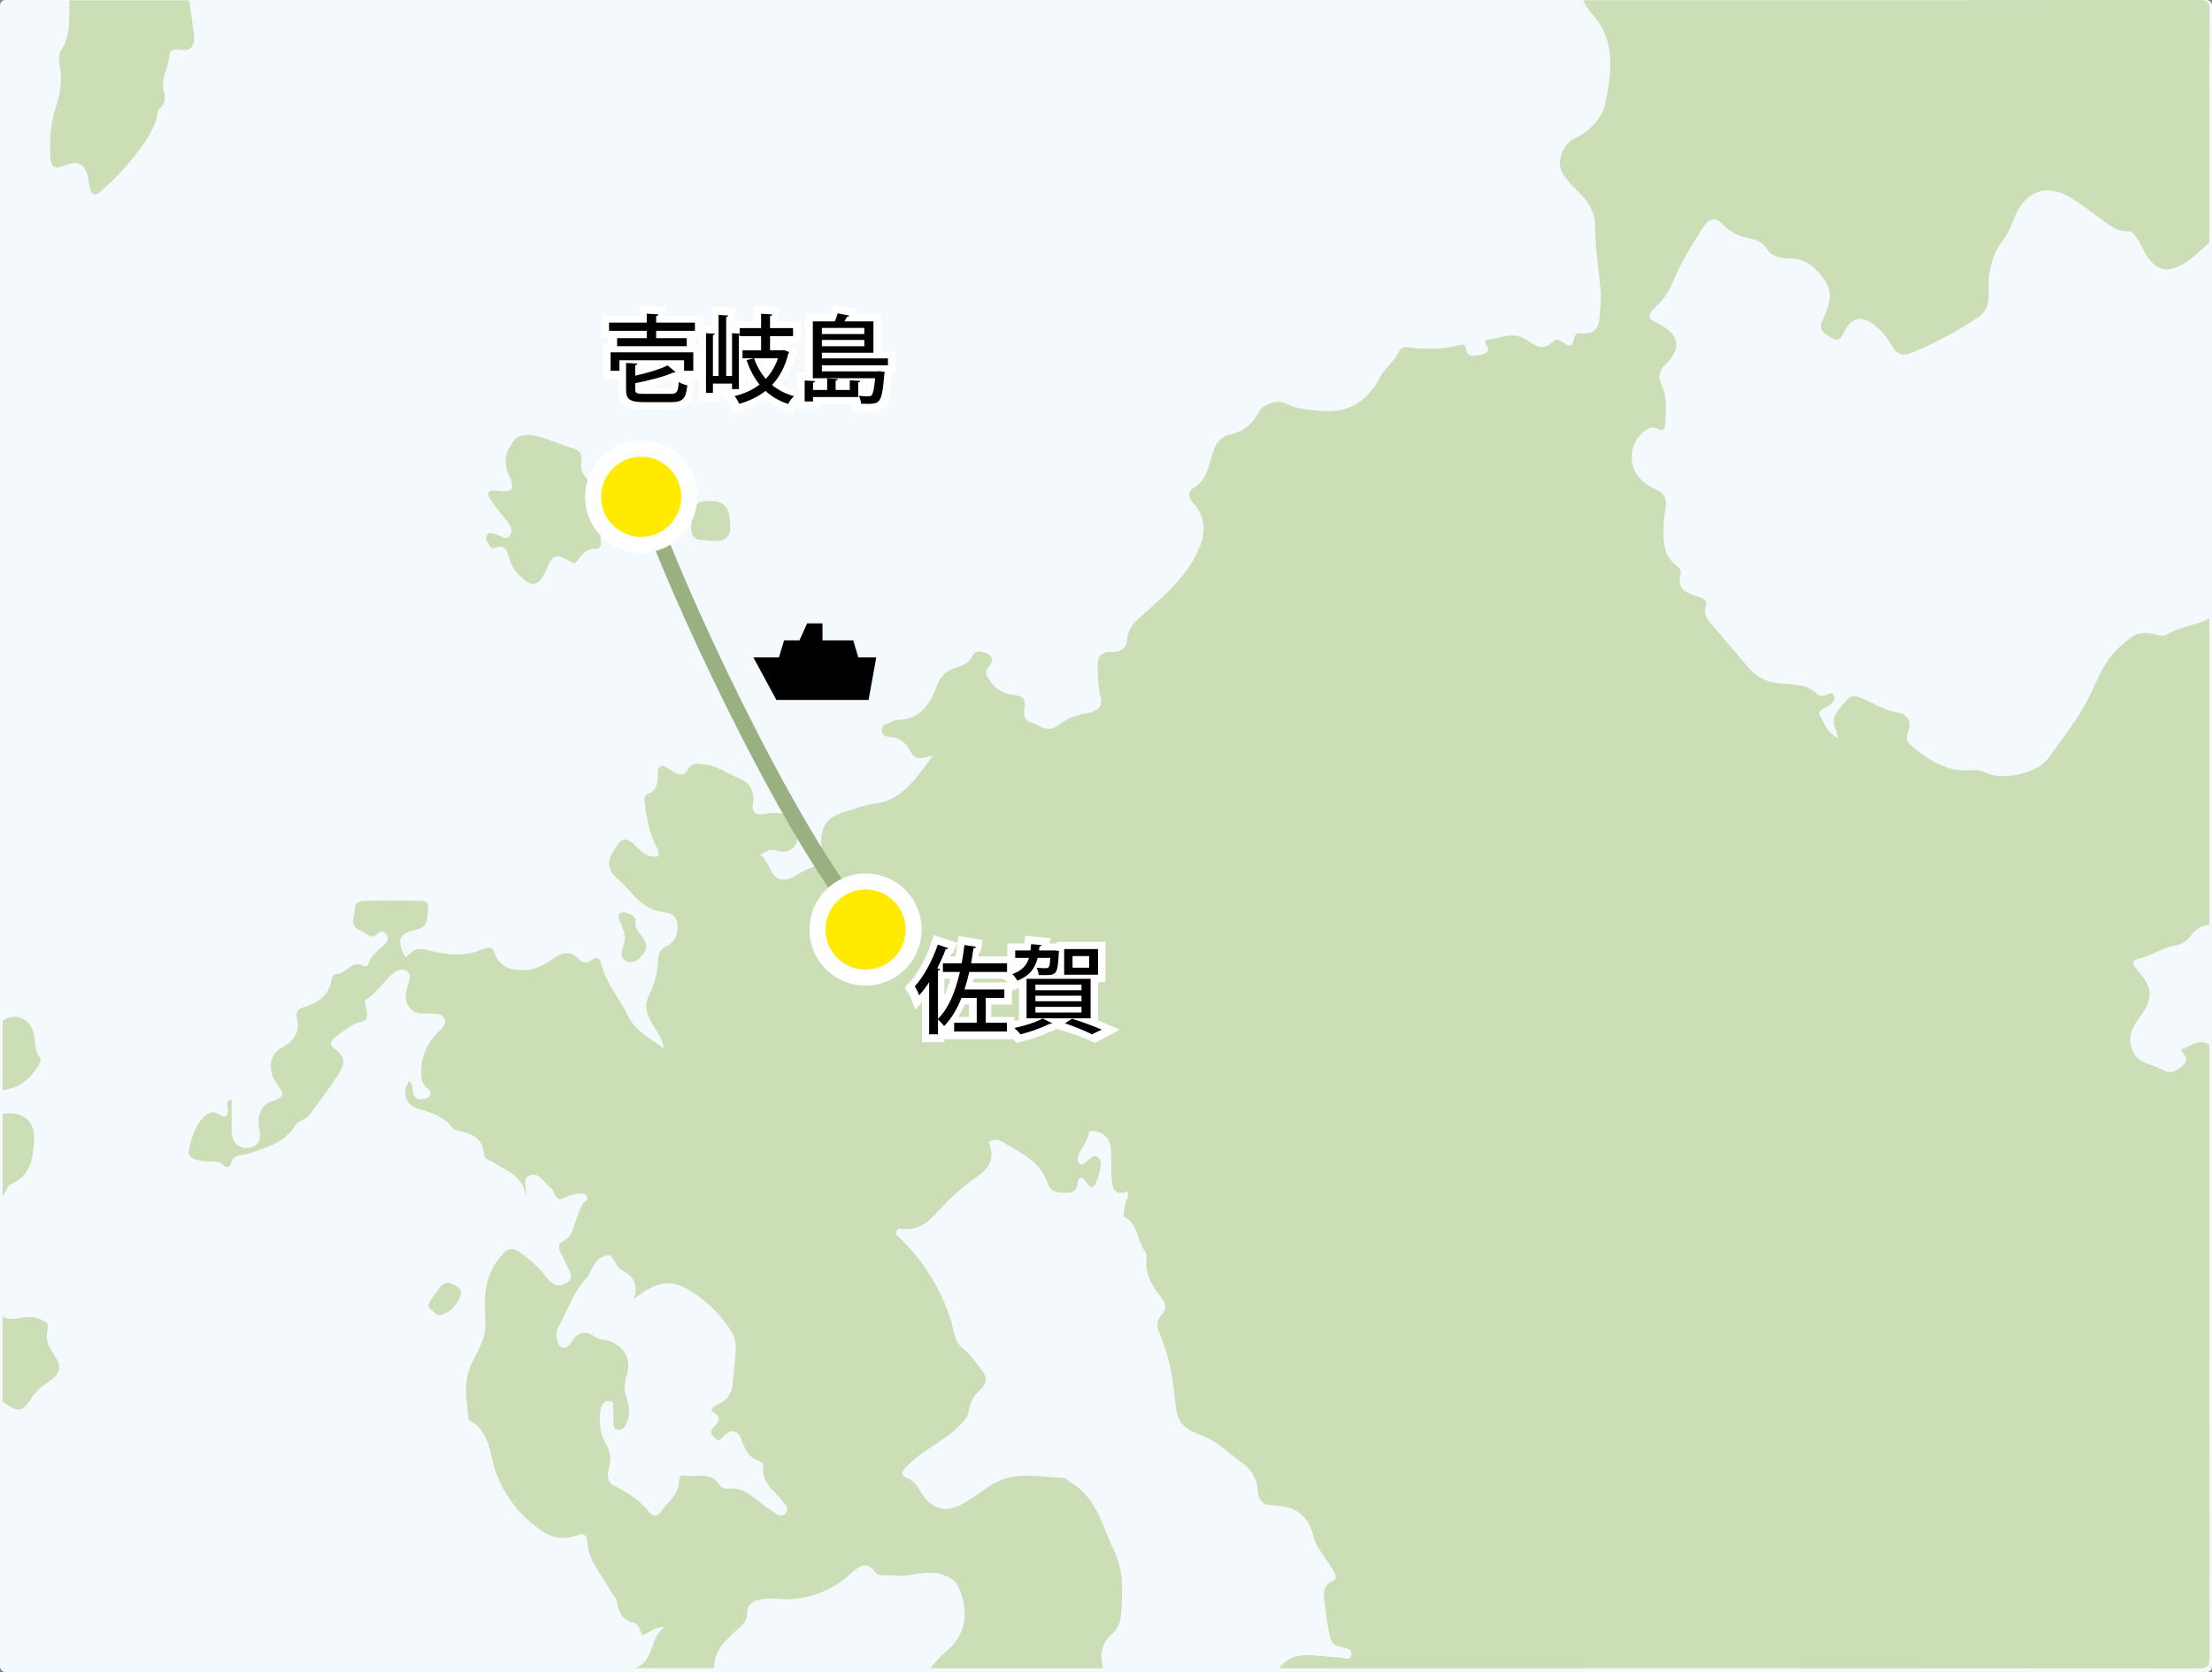 <?xml version="1.0" encoding="UTF-8"?>
<svg width="414px" height="313px" viewBox="0 0 414 313" version="1.1" xmlns="http://www.w3.org/2000/svg" xmlns:xlink="http://www.w3.org/1999/xlink">
    <rect x="0" y="0" width="414" height="313" fill="#808080" stroke="none"/>
    <!-- Generator: Sketch 48.2 (47327) - http://www.bohemiancoding.com/sketch -->
    <title>map3</title>
    <desc>Created with Sketch.</desc>
    <defs></defs>
    <g id="Page-1" stroke="none" stroke-width="1" fill="none" fill-rule="evenodd">
        <g id="map3">
            <g id="Group-2">
                <rect id="Rectangle-37" fill="#F4F9FE" x="0" y="0" width="414" height="313" rx="1"></rect>
                <g id="map" fill="#CBDEB5" fill-rule="nonzero">
                    <path d="M296.284,0.05 C334.692,0.05 373.099,0.033 411.506,0 C413.212,0 413.561,0.334 413.551,2.045 C413.461,16.51 413.501,30.975 413.501,45.44 C412.05,46.667 410.703,48.064 409.122,49.096 C405.63,51.391 403.236,50.688 401.326,47.046 C400.86,46.162 400.376,45.291 399.874,44.433 C399.48,43.759 398.946,43.226 398.088,43.275 C396.552,43.37 395.4,42.532 394.243,41.724 C391.998,40.158 389.863,38.412 387.529,36.996 C383.075,34.297 379.084,35.724 377.089,40.562 C376.426,42.148 375.972,43.625 374.745,45.161 C372.75,47.655 372.001,51.381 372.196,54.798 C372.316,56.828 371.762,58.339 370.296,59.332 C366.379,61.988 362.201,64.236 357.826,66.04 C356.23,66.699 354.898,66.34 354.065,64.689 C353.257,63.23 352.167,61.946 350.858,60.913 C348.573,58.963 346.638,59.337 345.251,61.97 C344.752,62.968 344.303,64.135 342.897,63.287 C341.74,62.589 340.183,61.965 341.061,60.065 C342.408,57.152 343.5,54.483 340.767,51.446 C339.62,50.169 338.812,49.266 337.101,48.707 C334.981,48.014 332.247,49.002 330.726,46.622 C329.938,45.395 328.781,44.887 327.434,44.627 C325.524,44.341 323.767,43.418 322.446,42.009 C321.234,40.657 319.907,40.816 318.93,42.313 C316.71,45.725 314.54,49.196 312.999,52.962 C312.32,54.652 311.268,56.166 309.921,57.391 C308.216,58.963 308.325,59.641 310.35,60.599 C314.341,62.499 314.84,65.183 311.722,68.22 C310.52,69.382 310.286,70.495 310.984,71.991 C312.041,74.261 311.822,76.7 311.677,79.109 C311.617,80.136 311.408,81.004 310.031,80.216 C309.178,79.717 308.445,80.191 307.752,80.715 C304.579,83.124 304.599,88.067 307.811,90.362 C308.392,90.835 309.033,91.229 309.717,91.534 C311.518,92.197 312.056,93.434 311.712,95.245 C311.502,96.398 311.381,97.565 311.348,98.737 C311.288,101.425 311.348,104.104 313.842,105.934 C314.356,106.246 314.633,106.836 314.545,107.431 C313.732,110.319 315.677,111.027 317.772,111.66 C318.59,111.91 319.653,112.314 319.319,113.266 C318.556,115.431 320.087,116.494 321.149,117.781 C323.144,120.215 325.249,122.579 327.274,124.993 C328.538,126.541 330.339,127.555 332.317,127.831 C335.006,128.29 338.088,127.672 340.253,130.101 C340.413,130.285 340.882,130.196 341.206,130.24 C341.914,130.34 342.902,129.053 343.271,130.38 C343.525,131.308 342.523,131.946 341.71,132.415 C341.066,132.784 340.113,133.178 340.652,134.051 C341.505,135.438 341.954,137.219 343.989,138.151 C343.903,137.643 343.775,137.142 343.605,136.655 C342.323,134.066 344.378,132.565 345.665,131.029 C346.862,129.602 348.408,130.684 349.76,131.318 C351.551,132.151 353.252,133.094 355.297,133.423 C356.065,133.492 356.75,133.936 357.126,134.609 C357.503,135.283 357.524,136.098 357.182,136.79 C356.564,138.221 356.968,138.974 357.93,139.782 C360.998,142.276 364.235,144.401 368.46,144.192 C369.527,144.137 370.61,144.102 371.632,144.626 C374.71,146.202 381.349,144.77 383.324,141.977 C386.057,138.116 389.125,134.38 391.15,130.161 C392.706,126.933 393.804,123.781 396.637,121.182 C398.862,119.157 399.879,118.02 402.967,118.688 C403.855,118.873 404.747,119.282 405.625,118.748 C408.059,117.252 411.022,117.167 413.496,115.755 L413.496,173.117 C412.154,173.222 410.927,173.918 410.149,175.017 C409.443,176.067 408.342,176.787 407.097,177.012 C404.663,177.347 402.707,178.948 400.333,179.447 C399.176,179.691 398.887,180.29 399.834,181.362 C403.071,184.978 403.166,186.849 400.243,190.724 C398.887,192.52 398.248,194.316 399.056,196.495 C399.999,199.119 402.667,199.119 404.618,200.206 C406.154,201.064 407.251,200.615 408.558,199.433 C410.055,198.092 408.428,197.383 408.184,196.416 C410.055,195.957 411.531,194.296 413.486,195.563 C413.486,233.77 413.505,271.978 413.541,310.186 C413.541,312.051 413.072,312.326 411.341,312.321 C354.04,312.271 296.733,312.262 239.422,312.296 C240.888,310.246 242.983,309.697 245.347,309.842 C247.088,309.951 248.839,310.181 250.56,310.236 C251.378,310.236 252.655,311.029 252.929,309.797 C253.173,308.704 251.907,308.48 251.014,308.3 C250.121,308.121 249.233,307.757 249.019,306.694 C248.56,304.675 248.213,302.632 247.981,300.574 C247.846,298.888 247.183,296.948 249.552,295.88 C250.505,295.446 249.742,294.384 249.343,293.686 C248.141,291.601 246.315,289.695 245.776,287.441 C244.709,282.991 241.786,281.924 237.865,281.764 C236.294,281.705 235.541,280.732 235.411,279.161 C235.353,277.02 234.267,275.039 232.493,273.839 C229.999,272.058 227.79,269.748 224.897,268.681 C221.445,267.409 220.323,266.322 219.974,262.611 C219.565,258.211 218.871,253.852 217.086,249.787 C216.472,248.385 216.342,247.318 217.395,246.17 C218.318,245.173 218.308,244.125 217.44,243.033 C215.644,240.788 214.148,238.424 214.617,235.317 C214.61,234.824 214.434,234.348 214.118,233.97 C212.771,232.069 213.08,229.241 210.596,227.929 C209.968,227.595 210.492,226.533 210.536,225.8 C210.586,224.902 211.384,224.164 211.035,223.026 C208.437,224.024 208.142,222.273 208.042,220.413 C207.963,219.001 207.993,217.589 207.958,216.173 C208.012,215.172 207.815,214.174 207.384,213.27 C206.616,211.913 203.957,211.165 203.778,212.168 C203.518,213.664 202.526,214.661 201.997,215.968 C201.743,216.587 201.374,217.3 202.027,217.794 C202.68,218.288 203.069,217.594 203.523,217.265 C204.102,216.846 204.621,216.043 205.454,216.597 C206.177,217.096 206.007,217.954 205.953,218.672 C205.837,219.321 205.658,219.958 205.419,220.572 C204.98,222.019 204.521,223.066 203.174,221.111 C202.421,220.034 201.738,220.418 201.643,221.61 C201.518,223.106 200.476,223.306 199.348,223.286 C198.017,223.261 196.645,223.201 196.116,221.565 C194.76,217.39 190.979,215.789 187.637,213.739 C186.846,213.234 185.829,213.258 185.063,213.799 C186.061,216.293 185.562,218.288 183.377,219.884 C180.914,221.577 178.628,223.514 176.554,225.665 C174.424,227.999 172.443,230.573 168.698,230.009 C168.264,229.923 167.834,230.176 167.7,230.598 C167.59,230.957 167.835,231.187 168.084,231.431 C172.543,235.618 175.889,240.85 177.82,246.654 C178.479,248.649 178.479,251.143 180.314,252.51 C181.766,253.612 182.599,255.119 183.716,256.436 C184.834,257.752 184.684,259.034 183.442,260.182 C182.289,261.158 181.542,262.529 181.347,264.027 C181.222,265.025 180.584,265.793 179.881,266.551 C177.022,269.634 173.012,271.2 170.059,274.153 C168.977,275.24 168.024,275.983 170.179,276.891 C171.177,277.315 171.75,278.338 172.314,279.27 C174.404,282.732 177.207,283.381 180.738,281.186 C182.235,280.268 183.646,279.26 185.078,278.263 C189.462,275.215 194.336,276.442 199.084,276.677 C199.583,276.677 200.042,277.295 200.536,277.594 C205.379,280.522 206.381,285.86 208.581,290.438 C210.382,294.194 210.103,298.21 209.808,302.195 C209.781,303.549 209.209,304.835 208.222,305.761 C206.142,307.562 205.728,309.752 206.501,312.296 L174.08,312.296 C174.918,311.264 175.828,310.292 176.803,309.388 C180.594,306.3 181.327,302.584 179.796,298.02 C179.217,296.284 178.424,295.526 176.803,294.893 C173.466,293.591 170.249,295.391 166.987,294.893 C165.934,294.728 164.493,295.227 163.889,294.359 C162.049,291.79 160.447,293.501 159.161,294.633 C155.45,298.064 150.455,299.753 145.424,299.277 C144.425,299.206 143.422,299.242 142.431,299.382 C140.969,299.586 139.812,300.429 139.837,301.941 C139.862,303.452 139.054,304.051 138.116,304.933 C136.016,306.929 133.513,308.849 133.667,312.281 L118.713,312.281 C122.639,311.153 121.422,306.4 124.439,304.599 C122.604,304.315 121.611,305.697 120.18,306.151 C119.726,305.253 119.681,303.976 118.594,303.751 C116.399,303.287 115.785,301.791 115.471,299.846 C115.366,299.167 114.683,298.599 114.339,297.94 C112.773,294.948 110.209,292.389 109.944,288.862 C109.805,287.007 109.131,286.917 107.775,287.471 C105.712,288.252 103.397,287.959 101.595,286.688 C97.7,284.145 94.698,280.447 93.01,276.113 C91.584,272.621 91.943,268.082 87.883,265.878 C87.758,265.765 87.684,265.607 87.678,265.439 C87.319,262.087 86.681,258.79 88.177,255.463 C89.269,253.014 90.92,250.764 90.846,247.806 C90.741,243.572 90.302,239.327 93.419,235.561 C94.771,233.925 95.415,233.182 97.255,234.429 C99.27,235.754 101.041,237.418 102.487,239.347 C103.34,240.514 104.727,240.998 106.019,240.215 C107.311,239.432 106.817,238.22 106.228,237.132 C105.755,236.254 105.375,235.332 104.917,234.444 C104.528,233.686 104.448,232.843 105.226,232.449 C106.827,231.665 107.221,230.244 107.68,228.742 C108.039,227.65 108.457,226.578 108.932,225.53 C109.186,224.922 110.463,224.642 109.72,223.765 C109.221,223.176 108.298,223.425 107.575,223.535 C107,223.62 106.446,223.809 105.939,224.094 C104.942,224.662 104.248,224.657 103.784,223.465 C103.636,222.99 103.354,222.567 102.971,222.248 C101.724,221.425 100.976,219.305 99.141,220.043 C97.514,220.707 98.766,222.513 98.387,223.914 C97.953,220.014 94.656,219.101 92.093,217.46 C91.534,217.101 90.651,216.886 90.596,216.223 C90.412,213.03 88.277,212.128 85.608,211.664 C85.128,211.515 84.708,211.216 84.411,210.811 C82.815,208.92 80.615,208.217 78.366,207.564 C75.872,206.845 75.163,204.706 76.59,202.301 C77.413,202.975 77.119,204.007 77.413,204.84 C77.549,205.432 78.099,205.836 78.705,205.788 C79.373,205.753 80.107,205.683 80.481,205.065 C80.855,204.446 80.311,203.972 79.877,203.613 C78.85,202.76 78.78,201.618 78.83,200.436 C78.858,197.741 79.969,195.17 81.912,193.303 C82.675,192.57 83.708,191.762 83.124,190.565 C82.625,189.517 81.353,189.831 80.406,189.747 C79.343,189.657 78.251,189.936 77.293,189.198 C75.498,187.796 75.797,186.066 76.41,184.21 C76.665,183.442 77.024,182.509 76.266,181.876 C75.508,181.242 74.445,181.546 73.732,182.1 C71.841,183.557 70.679,185.781 68.569,187.058 C67.971,187.422 68.465,188.3 68.609,188.934 C68.824,189.896 68.819,191.054 67.771,191.243 C65.776,191.607 64.584,192.824 63.058,193.937 C61.162,195.313 62.06,195.872 62.948,196.575 C64.594,197.882 64.554,199.124 63.527,200.8 C61.816,203.578 59.766,206.092 57.89,208.746 C57.172,209.743 55.845,209.594 55.252,210.636 C53.381,213.923 49.904,214.751 46.732,215.884 C45.385,216.382 43.739,215.884 43.196,217.844 C43.145,218.1 42.965,218.31 42.72,218.399 C42.475,218.488 42.201,218.442 41.999,218.278 C40.757,216.996 39.18,217.579 37.754,217.325 C36.582,217.111 35.055,216.722 35.35,215.33 C35.848,213.02 36.487,210.616 38.342,208.905 C38.961,208.337 39.839,207.943 40.642,208.447 C42.502,209.629 42.792,208.826 42.557,207.095 C42.502,206.696 42.213,206.097 43.375,205.873 C43.375,208.023 43.295,210.078 43.375,212.123 C43.47,214.033 44.946,215.205 46.747,214.821 C48.657,214.412 48.882,212.991 48.533,211.33 C48.034,208.955 48.882,206.696 51.027,206.102 C53.815,205.339 52.728,204.167 51.755,202.8 C50.054,200.416 50.308,197.433 52.753,196.101 C55.197,194.77 56.189,193.163 55.556,190.49 C55.366,189.687 55.591,188.993 56.469,188.684 C59.242,187.781 61.676,186.559 62.08,183.197 C62.12,182.873 62.604,182.335 62.858,182.345 C64.823,182.434 65.936,179.407 68.265,180.888 C68.375,180.963 68.849,180.758 68.884,180.619 C69.347,178.678 71.113,177.815 72.275,176.464 C72.675,175.995 72.675,175.306 72.275,174.838 C71.946,174.404 71.278,174.114 70.979,174.508 C69.602,176.194 68.754,174.708 67.532,174.234 C65.158,173.311 66.42,171.561 66.395,170.219 C66.36,168.598 67.826,168.638 68.988,168.623 C71.896,168.583 74.804,168.553 77.712,168.623 C78.71,168.623 80.341,168.353 80.111,169.94 C79.902,171.376 80.426,173.431 78.056,173.98 C74.565,174.763 74.111,175.89 75.917,179.212 C77.832,177.387 78.041,177.416 80.75,178.03 C84.017,178.778 87.334,179.082 90.506,177.621 C91.624,177.122 92.172,177.317 92.576,178.429 C93.529,181.038 95.539,181.671 98.138,181.591 C100.288,181.532 101.944,180.569 103.585,179.417 C105.226,178.264 106.707,177.885 108.268,179.476 C108.967,180.185 109.765,180.499 110.678,179.731 C111.59,178.963 112.289,179.347 112.528,180.379 C113.396,184.115 116.02,186.938 117.626,190.31 C118.928,193.074 121.891,194.385 124.21,196.296 C124.04,194.385 122.893,193.064 122.055,191.592 C121.217,190.121 120.429,188.39 121.332,186.649 C122.425,184.496 123.052,182.137 123.172,179.726 C123.242,178.688 123.502,177.686 124.534,177.232 C126.345,176.454 126.849,174.977 126.779,173.242 C126.709,171.396 125.602,170.872 123.831,170.663 C120.005,170.214 118.249,166.792 115.646,164.563 C113.74,162.936 113.531,161.53 114.778,159.34 C116.244,156.771 117.087,156.397 119.187,158.562 C120.344,159.759 121.472,160.617 123.217,160.283 C123.397,159.215 122.768,158.477 122.424,157.654 C121.516,155.333 120.933,152.898 120.693,150.417 C120.594,149.654 120.469,148.92 121.402,148.536 C122.923,147.933 123.098,146.611 123.083,145.234 C123.053,143.169 123.796,142.905 125.432,144.062 C126.355,144.715 127.816,145.638 128.5,144.391 C129.457,142.635 130.335,142.955 131.991,143.119 C134.326,143.344 135.942,144.765 137.927,145.519 C140.087,146.337 141.344,147.808 140.92,150.322 C140.625,151.993 141.418,152.651 143.044,152.382 C144.434,152.097 145.869,152.118 147.249,152.442 C149.394,153.015 150.068,154.517 149.155,157.48 C148.967,158.206 148.479,158.818 147.813,159.163 C147.147,159.509 146.365,159.555 145.663,159.29 C144.336,158.836 143.458,159.225 142.321,160.028 C144.012,161.3 144.172,164.059 145.992,164.567 C147.918,165.106 149.703,163.116 151.639,162.493 C153.469,161.904 154.033,160.996 153.803,159.001 C153.305,154.636 154.721,152.816 158.936,151.719 C160.383,151.344 161.789,150.651 163.251,150.511 C168.907,149.963 171.436,145.658 174.623,141.453 C172.907,141.778 171.361,142.576 170.513,140.835 C169.665,139.094 168.348,137.987 166.283,137.922 C165.668,137.91 165.146,137.466 165.036,136.859 C164.951,136.251 165.328,135.674 165.919,135.508 C166.672,135.178 167.47,134.745 168.254,134.725 C172.344,134.64 174.104,131.677 175.237,128.579 C175.985,126.584 177.127,125.527 178.913,124.978 C180.23,124.574 181.317,124.16 182,122.783 C182.629,121.516 183.921,121.975 184.873,122.414 C186.026,122.943 185.766,123.986 185.123,124.709 C184.285,125.656 184.459,126.205 185.148,127.243 C186.153,128.898 187.896,129.964 189.826,130.106 C191.228,130.235 192.051,130.819 191.752,132.34 C191.507,133.597 191.582,134.799 192.964,135.223 C194.54,135.722 196.061,137.258 197.852,135.877 C199.497,134.602 201.447,133.78 203.508,133.493 C205.04,133.253 206.526,132.42 206.002,130.475 C205.504,128.699 205.504,126.948 205.434,125.153 C205.324,123.013 205.933,121.921 208.132,122.04 C209.778,122.13 210.871,121.192 210.955,119.821 C211.135,117.102 213.06,115.83 214.771,114.299 C218.492,110.972 222.198,107.655 224.298,102.936 C225.71,99.759 225.72,96.826 223.301,94.133 C222.418,93.135 222.228,92.033 223.36,91.364 C225.825,89.903 226.179,87.374 226.892,85.03 C227.441,83.219 228.249,81.802 230.179,81.368 C232.487,80.916 234.452,79.413 235.491,77.303 C236.589,75.208 239.566,74.944 240.554,75.478 C242.614,76.6 244.639,76.635 246.719,76.874 C252.066,77.488 255.697,75.498 258.261,70.649 C259.259,68.794 261.054,67.592 261.937,65.661 C262.281,64.893 263.194,64.918 263.932,65.043 C266.9,65.474 269.921,65.356 272.846,64.694 C273.445,64.574 274.178,64.125 274.342,65.262 C274.607,67.053 275.839,66.614 277.011,66.41 C278.373,66.17 279.056,65.721 278.008,64.325 C277.799,64.05 278.103,63.606 278.432,63.571 C280.926,63.317 283.42,61.925 285.85,63.696 C287.386,64.808 288.812,65.781 290.633,63.946 C291.87,62.694 292.813,65.008 293.955,64.639 C294.923,64.325 294.045,62.115 296.015,62.384 C298.374,62.704 299.307,61.387 299.392,59.182 C299.447,57.775 299.721,56.359 299.621,54.967 C299.312,50.683 298.489,46.453 298.534,42.113 C298.534,39.435 296.888,37.28 294.982,35.464 C293.866,34.472 292.934,33.29 292.229,31.973 C291.286,30.077 292.728,26.83 294.623,25.952 C297.466,24.655 299.846,22.171 300.414,19.468 C301.641,13.577 302.594,7.367 297.681,2.279 C297.147,1.582 296.679,0.835 296.284,0.05 Z M118.618,243.218 C119.671,240.055 118.264,238.793 116.329,237.701 C115.666,237.327 115.212,236.484 114.833,235.775 C114.299,234.833 113.805,234.843 112.837,235.252 C110.917,236.05 110.807,238.12 109.715,239.277 C107.221,241.916 106.288,245.263 104.587,248.255 C104.119,248.963 103.991,249.843 104.238,250.655 C104.453,251.268 104.542,252.036 105.276,252.251 C106.009,252.465 106.588,251.882 106.902,251.338 C108.134,249.198 109.65,249.009 111.595,250.385 C112.034,250.694 112.698,250.709 113.266,250.824 C116.573,251.488 118.374,254.316 117.297,257.438 C116.806,258.852 116.806,260.389 117.297,261.803 C117.756,263.244 117.98,264.746 117.362,266.192 C117.042,266.945 116.534,267.838 115.576,267.639 C114.618,267.439 114.878,266.451 114.818,265.738 C114.768,265.16 114.853,264.571 114.768,263.997 C114.678,263.339 115.087,262.262 113.955,262.252 C113.047,262.252 112.513,263.03 112.394,263.927 C112.114,266.027 112.194,268.132 113.256,269.988 C114.129,271.514 114.568,272.911 113.995,274.687 C113.591,275.938 113.531,277.45 115.032,278.178 C117.526,279.405 119.781,280.862 121.516,283.066 C122.115,283.819 123.108,283.949 123.646,283.066 C124.843,281.141 127.138,279.844 127.093,277.19 C127.093,276.657 127.273,276.033 127.886,276.193 C130.141,276.692 132.914,275.235 134.635,277.959 C134.989,278.429 135.543,278.706 136.131,278.707 C139.623,278.113 141.423,280.956 143.887,282.433 C144.451,282.772 144.945,283.246 145.528,283.545 C146.063,283.845 146.738,283.702 147.105,283.211 C147.406,282.788 147.388,282.217 147.06,281.814 C146.791,281.396 146.495,280.996 146.172,280.617 C144.641,278.831 142.466,277.42 142.89,274.547 C142.965,274.048 142.466,273.624 141.992,273.454 C140.156,272.806 139.428,271.409 138.83,269.639 C138.121,267.554 136.75,267.389 135.273,269.01 C134.799,269.509 134.495,269.863 133.897,269.29 C133.298,268.716 132.774,268.102 133.398,267.359 C134.276,266.332 135.438,265.618 133.488,264.322 C132.605,263.733 133.772,263.169 134.435,262.865 C135.933,262.254 136.966,260.86 137.114,259.249 C137.348,257.104 137.523,254.954 137.682,252.804 C137.826,251.556 137.549,250.296 136.894,249.223 C135.094,246.425 132.752,244.015 130.006,242.135 C126.15,239.467 123.202,239.392 118.618,243.218 Z" id="Shape"></path>
                    <path d="M35.414,0.05 C35.709,2.13 36.023,4.215 36.287,6.3 C36.532,8.25 36.093,9.672 33.669,9.327 C32.756,9.198 31.753,9.327 31.703,10.325 C31.584,12.709 29.933,14.854 30.706,17.358 C31.093,18.409 30.768,19.59 29.898,20.296 C29.773,20.406 29.589,20.53 29.574,20.66 C29.155,24.052 27.254,26.496 25.199,29.175 C23.216,31.684 20.991,33.991 18.555,36.063 C17.802,36.726 17.154,36.402 16.889,35.459 C16.74,34.899 16.628,34.329 16.555,33.753 C16.121,30.831 14.839,29.858 12.206,30.935 C9.966,31.853 9.482,31.18 9.407,29.02 C9.298,26.027 9.452,23.084 10.405,20.191 C11.268,17.578 11.727,14.899 11.158,12.111 C10.983,11.258 10.983,10.116 11.417,9.447 C13.328,6.484 12.904,3.252 12.969,0.05 L35.414,0.05 Z" id="Shape"></path>
                    <path d="M0.499,246.455 C2.589,247.687 4.803,245.916 6.983,246.769 C8.21,247.268 9.342,247.308 8.849,249.183 C8.38,250.959 9.582,252.779 10.345,253.982 C12.121,256.78 10.255,257.767 8.674,258.945 C7.706,259.565 6.861,260.358 6.18,261.284 C4.115,264.431 3.571,264.516 0.494,262.416 L0.499,246.455 Z" id="Shape"></path>
                    <path d="M0.499,191.088 C2.803,189.403 5.766,190.669 6.355,193.612 C6.644,195.049 6.464,196.575 7.392,197.877 C7.836,198.506 7.392,199.134 7.038,199.698 C5.512,202.137 3.432,203.733 0.499,204.057 L0.499,191.088 Z" id="Shape"></path>
                    <path d="M0.499,208.546 C3.901,207.813 6.589,209.773 6.38,213.155 C6.17,216.537 5.986,219.969 2.11,221.615 C1.367,221.934 1.023,223.186 0.499,224.009 L0.499,208.546 Z" id="Shape"></path>
                    <path d="M113.227,95.514 C113.097,97.385 112.154,99.425 112.488,101.63 C112.563,102.128 112.154,102.767 111.675,102.737 C109.815,102.617 108.897,103.734 107.979,105.096 C107.48,105.809 106.817,105.141 106.243,104.822 C104.652,103.934 103.5,103.64 102.552,105.934 C100.807,110.174 99.525,110.294 96.417,106.887 C95.93,106.216 95.575,105.46 95.37,104.657 C94.896,103.32 94.726,101.754 92.581,102.562 C91.728,102.877 91.584,101.889 91.22,101.38 C90.872,100.989 90.872,100.4 91.22,100.008 C91.718,99.48 92.292,99.949 92.841,100.038 C93.724,100.183 94.711,101.395 95.479,100.138 C96.143,99.061 95.36,98.098 94.666,97.235 C93.643,96.043 92.685,94.796 91.798,93.499 C91.1,92.412 91.175,91.624 92.891,91.858 C95.918,92.277 96.497,91.684 95.22,88.905 C94.118,86.496 94.671,84.531 96.018,82.695 C97.09,81.234 98.931,81.239 100.507,81.628 C102.737,82.191 104.852,83.194 107.061,83.862 C108.413,84.271 109.057,85.015 108.832,86.386 C108.518,88.207 109.331,89.309 110.782,90.307 C112.389,91.459 113.132,93.22 113.227,95.514 Z" id="Shape"></path>
                    <path d="M122.599,96.951 C123.557,96.637 123.686,94.881 125.093,95.375 C126.145,95.749 127.796,95.584 128.056,96.791 C128.355,98.203 127.138,99.365 126.15,100.333 C125.048,101.41 124.095,100.861 123.262,99.789 C122.828,99.24 122.265,99.25 121.821,99.874 C120.324,102.029 118.105,101.255 116.139,101.136 C114.678,101.051 114.444,99.639 114.444,98.487 C114.444,96.926 113.73,95.08 115.576,93.998 C118.04,92.536 121.257,93.803 122.265,96.572 C122.3,96.691 122.454,96.791 122.599,96.951 Z" id="Shape"></path>
                    <path d="M132.769,101.225 C131.577,100.926 129.338,101.644 129.358,98.876 C129.387,94.512 130.041,93.669 133.178,93.778 C135.747,93.873 136.695,95.245 136.67,98.637 C136.67,101.136 135.039,101.375 132.769,101.225 Z" id="Shape"></path>
                    <path d="M116.653,170.763 C117.885,170.882 119.092,171.605 118.948,172.458 C118.539,174.813 122.404,176.085 120.389,178.584 C119.656,179.491 118.643,180.624 117.232,179.9 C115.82,179.177 116.409,177.88 116.758,176.813 C117.257,175.227 116.623,173.895 116.035,172.528 C115.666,171.665 115.496,170.922 116.653,170.763 Z" id="Shape"></path>
                    <path d="M82.406,246.165 C81.558,246.255 81.069,245.397 80.451,244.963 C79.832,244.529 80.451,243.761 80.74,243.188 C80.893,242.891 81.082,242.614 81.304,242.365 C82.236,241.322 82.77,239.477 84.765,240.394 C85.573,240.763 86.611,241.367 86.222,242.414 C85.573,244.145 84.516,245.662 82.406,246.165 Z" id="Shape"></path>
                </g>
                <path d="M165.559,174.433 L163.509,176.623 C157.135,170.656 148.448,156.756 138.962,138.268 C131.262,123.262 123.738,106.447 120.585,97.498 L123.415,96.502 C126.517,105.307 133.988,122.004 141.631,136.898 C150.959,155.078 159.525,168.783 165.559,174.433 Z" id="Path-3" fill="#9AB080" fill-rule="nonzero"></path>
                <path d="M122.576,59.15 L122.576,60.662 L130.01,60.662 L130.01,61.76 L122.576,61.76 L122.576,63.596 L128.624,63.596 L128.624,64.676 L115.412,64.676 L115.412,63.596 L121.334,63.596 L121.334,61.76 L114.062,61.76 L114.062,60.662 L121.334,60.662 L121.334,58.79 L122.936,58.898 C122.918,59.024 122.81,59.114 122.576,59.15 Z M115.556,69.41 L114.386,69.41 L114.386,66.152 L129.632,66.152 L129.632,69.41 L128.426,69.41 L128.426,67.25 L115.556,67.25 L115.556,69.41 Z M118.508,71.642 L118.508,73.208 C118.508,73.892 118.796,74.036 120.29,74.036 L125.654,74.036 C126.914,74.036 127.112,73.694 127.238,71.642 C127.544,71.858 128.048,72.038 128.39,72.11 C128.174,74.558 127.742,75.152 125.69,75.152 L120.308,75.152 C117.968,75.152 117.302,74.792 117.302,73.226 L117.302,67.862 L118.868,67.97 C118.85,68.096 118.742,68.186 118.508,68.222 L118.508,70.634 C121.046,70.076 123.764,69.284 125.276,68.474 L126.428,69.392 C126.356,69.446 126.32,69.446 126.05,69.446 C124.268,70.292 121.262,71.066 118.508,71.642 Z M146.822,65.738 L147.56,66.026 C147.542,66.134 147.47,66.188 147.416,66.224 C146.75,68.654 145.58,70.598 144.086,72.074 C145.31,73.19 146.786,74.018 148.532,74.522 C148.262,74.756 147.92,75.224 147.74,75.548 C145.976,74.954 144.464,74.054 143.222,72.866 C141.71,74.108 139.946,74.972 138.056,75.53 C137.93,75.224 137.642,74.738 137.408,74.486 C139.226,74.018 140.954,73.208 142.43,72.002 C141.278,70.67 140.378,69.032 139.766,67.142 L140.81,66.872 L138.83,66.872 L138.83,65.792 L142.646,65.792 L142.646,62.75 L138.398,62.75 L138.398,62.552 C138.362,62.642 138.272,62.696 138.092,62.732 L138.092,72.866 L137.138,72.866 L137.138,71.714 L133.232,71.714 L133.232,73.586 L132.26,73.586 L132.26,62.408 L133.574,62.498 C133.556,62.624 133.466,62.696 133.232,62.732 L133.232,70.67 L134.636,70.67 L134.636,58.988 L136.004,59.078 C135.986,59.204 135.914,59.294 135.68,59.312 L135.68,70.67 L137.138,70.67 L137.138,62.408 L138.398,62.498 L138.398,61.652 L142.646,61.652 L142.646,58.79 L144.194,58.898 C144.176,59.024 144.068,59.114 143.834,59.132 L143.834,61.652 L148.37,61.652 L148.37,62.75 L143.834,62.75 L143.834,65.792 L146.606,65.792 L146.822,65.738 Z M146.012,66.872 L140.81,66.872 C141.35,68.546 142.178,70.04 143.258,71.264 C144.446,70.076 145.4,68.618 146.012,66.872 Z M166.118,67.322 L166.118,68.294 L153.41,68.294 L153.41,69.68 L164.534,69.68 L164.804,69.644 L165.488,69.788 C165.47,69.878 165.452,70.022 165.416,70.13 C165.146,73.352 164.894,74.612 164.408,75.098 C164.048,75.458 163.67,75.548 162.644,75.548 C162.176,75.548 161.564,75.53 160.916,75.494 C160.898,75.152 160.772,74.72 160.61,74.414 C161.546,74.522 162.464,74.522 162.77,74.522 C163.112,74.522 163.274,74.486 163.436,74.36 C163.742,74.054 163.976,73.046 164.192,70.634 L152.204,70.634 L152.204,60.284 L156.434,60.284 C156.686,59.762 156.938,59.168 157.082,58.736 L158.63,59.078 C158.594,59.186 158.468,59.258 158.27,59.258 C158.126,59.546 157.91,59.924 157.694,60.284 L163.382,60.284 L163.382,65.99 L153.41,65.99 L153.41,67.322 L166.118,67.322 Z M162.176,62.696 L162.176,61.22 L153.41,61.22 L153.41,62.696 L162.176,62.696 Z M153.41,63.56 L153.41,65.054 L162.176,65.054 L162.176,63.56 L153.41,63.56 Z M160.61,71.48 L160.61,74.144 L151.862,74.144 L151.862,75.026 L150.728,75.026 L150.728,71.21 L152.204,71.318 C152.186,71.444 152.096,71.516 151.862,71.552 L151.862,73.154 L155.084,73.154 L155.084,70.778 L156.578,70.868 C156.56,70.994 156.452,71.084 156.218,71.12 L156.218,73.154 L159.476,73.154 L159.476,71.138 L160.97,71.246 C160.952,71.354 160.862,71.444 160.61,71.48 Z" id="壱岐島" stroke="#FFFFFF" stroke-width="3" fill="#000000"></path>
                <path d="M122.81,59.15 L122.81,60.392 L130.064,60.392 L130.064,61.922 L122.81,61.922 L122.81,63.308 L128.534,63.308 L128.534,64.802 L115.502,64.802 L115.502,63.308 L121.046,63.308 L121.046,61.922 L113.99,61.922 L113.99,60.392 L121.046,60.392 L121.046,58.718 L123.242,58.844 C123.224,59.006 123.116,59.096 122.81,59.15 Z M115.934,69.41 L114.278,69.41 L114.278,65.954 L129.758,65.954 L129.758,69.41 L128.03,69.41 L128.03,67.448 L115.934,67.448 L115.934,69.41 Z M118.886,71.732 L118.886,72.902 C118.886,73.604 119.156,73.73 120.632,73.73 L125.474,73.73 C126.698,73.73 126.896,73.406 127.04,71.516 C127.436,71.786 128.174,72.038 128.642,72.128 C128.372,74.648 127.814,75.278 125.564,75.278 L120.596,75.278 C117.914,75.278 117.176,74.792 117.176,72.92 L117.176,67.934 L119.318,68.06 C119.3,68.204 119.174,68.312 118.886,68.348 L118.886,70.328 C121.19,69.806 123.566,69.122 124.952,68.402 L126.464,69.662 C126.392,69.734 126.338,69.734 126.032,69.734 C124.286,70.508 121.478,71.228 118.886,71.732 Z M146.408,65.576 L146.696,65.522 L147.722,65.9 C147.686,66.008 147.614,66.062 147.56,66.134 C146.966,68.618 145.904,70.562 144.5,72.056 C145.634,73.01 147.002,73.712 148.604,74.162 C148.226,74.486 147.74,75.17 147.506,75.62 C145.85,75.08 144.446,74.252 143.276,73.172 C141.872,74.288 140.198,75.062 138.362,75.602 C138.164,75.17 137.804,74.504 137.48,74.144 C139.226,73.73 140.828,73.01 142.16,71.984 C141.116,70.706 140.324,69.176 139.73,67.412 L141.062,67.07 L138.974,67.07 L138.974,65.576 L142.448,65.576 L142.448,62.93 L138.452,62.93 L138.452,62.696 C138.416,62.714 138.362,62.714 138.29,62.732 L138.29,72.83 L137.012,72.83 L137.012,71.804 L133.43,71.804 L133.43,73.55 L132.134,73.55 L132.134,62.372 L133.808,62.48 C133.79,62.606 133.682,62.696 133.43,62.732 L133.43,70.382 L134.492,70.382 L134.492,58.952 L136.292,59.06 C136.274,59.204 136.166,59.294 135.914,59.33 L135.914,70.382 L137.012,70.382 L137.012,62.372 L138.452,62.462 L138.452,61.418 L142.448,61.418 L142.448,58.736 L144.536,58.844 C144.518,59.006 144.41,59.096 144.122,59.15 L144.122,61.418 L148.424,61.418 L148.424,62.93 L144.122,62.93 L144.122,65.576 L146.408,65.576 Z M145.598,67.07 L141.134,67.07 C141.638,68.528 142.376,69.824 143.33,70.922 C144.302,69.878 145.094,68.6 145.598,67.07 Z M166.19,67.088 L166.19,68.384 L153.824,68.384 L153.824,69.518 L164.264,69.518 L164.642,69.482 L165.596,69.644 C165.578,69.788 165.542,69.95 165.506,70.112 C165.254,73.226 164.984,74.522 164.498,75.044 C164.084,75.494 163.58,75.602 162.41,75.602 C162.032,75.602 161.6,75.584 161.15,75.566 C161.132,75.116 160.952,74.486 160.718,74.09 C161.51,74.18 162.23,74.18 162.518,74.18 C162.806,74.18 162.968,74.144 163.13,74 C163.4,73.712 163.598,72.866 163.796,70.796 L152.132,70.796 L152.132,60.158 L156.254,60.158 C156.47,59.654 156.668,59.096 156.776,58.664 L158.954,59.06 C158.9,59.186 158.774,59.258 158.54,59.276 C158.414,59.528 158.234,59.852 158.054,60.158 L163.472,60.158 L163.472,66.026 L153.824,66.026 L153.824,67.088 L166.19,67.088 Z M161.762,62.534 L161.762,61.382 L153.824,61.382 L153.824,62.534 L161.762,62.534 Z M153.824,63.632 L153.824,64.82 L161.762,64.82 L161.762,63.632 L153.824,63.632 Z M159.044,72.992 L159.044,71.174 L161.024,71.3 C161.006,71.444 160.898,71.534 160.628,71.57 L160.628,74.324 L152.168,74.324 L152.168,75.152 L150.602,75.152 L150.602,71.228 L152.564,71.336 C152.546,71.48 152.438,71.57 152.168,71.624 L152.168,72.992 L154.814,72.992 L154.814,70.832 L156.812,70.958 C156.794,71.102 156.686,71.21 156.398,71.246 L156.398,72.992 L159.044,72.992 Z" id="壱岐島" fill="#000000"></path>
                <path d="M175.734,176.934 L177.174,177.42 C177.12,177.546 176.994,177.6 176.778,177.582 C176.31,178.842 175.752,180.102 175.122,181.308 L175.59,181.434 C175.572,181.542 175.464,181.632 175.248,181.65 L175.248,193.584 L174.06,193.584 L174.06,183.18 C173.376,184.296 172.62,185.322 171.864,186.168 C171.756,185.88 171.432,185.322 171.234,185.034 C172.962,183.162 174.69,180.048 175.734,176.934 Z M188.424,180.534 L188.424,181.704 L181.044,181.704 C180.756,183 180.396,184.242 180,185.394 L187.884,185.394 L187.884,186.528 L184.032,186.528 L184.032,191.874 L188.37,191.874 L188.37,193.026 L178.272,193.026 L178.272,191.874 L182.844,191.874 L182.844,186.528 L179.658,186.528 L179.658,186.312 C178.794,188.508 177.696,190.398 176.274,191.874 C176.094,191.622 175.68,191.19 175.41,190.974 C177.534,188.904 178.902,185.61 179.802,181.704 L176.274,181.704 L176.274,180.534 L180.054,180.534 C180.288,179.382 180.486,178.176 180.666,176.934 L182.25,177.186 C182.232,177.348 182.088,177.42 181.854,177.42 C181.692,178.482 181.512,179.526 181.296,180.534 L188.424,180.534 Z M204.03,190.632 L192.204,190.632 L192.204,183.252 L204.03,183.252 L204.03,190.632 Z M202.824,186.258 L193.374,186.258 L193.374,187.59 L202.824,187.59 L202.824,186.258 Z M202.824,184.116 L193.374,184.116 L193.374,185.43 L202.824,185.43 L202.824,184.116 Z M202.824,188.418 L193.374,188.418 L193.374,189.786 L202.824,189.786 L202.824,188.418 Z M199.278,177.798 L205.416,177.798 L205.416,182.352 L199.278,182.352 L199.278,177.798 Z M200.394,181.38 L204.264,181.38 L204.264,178.788 L200.394,178.788 L200.394,181.38 Z M197.46,178.086 L198.072,178.176 C198.072,178.284 198.054,178.41 198.036,178.554 C197.82,182.442 197.568,182.442 195.66,182.442 C195.282,182.442 194.814,182.424 194.364,182.388 C194.346,182.1 194.22,181.686 194.058,181.398 C194.886,181.488 195.678,181.488 195.93,181.488 C196.236,181.488 196.38,181.47 196.488,181.344 C196.668,181.164 196.794,180.57 196.902,179.13 L194.04,179.13 C193.59,181.092 192.618,182.604 190.206,183.522 C190.08,183.234 189.774,182.838 189.522,182.658 C191.52,181.938 192.438,180.75 192.87,179.13 L190.026,179.13 L190.026,178.122 L193.086,178.122 C193.14,177.708 193.194,177.258 193.23,176.79 L194.706,176.934 C194.67,177.042 194.562,177.132 194.346,177.168 L194.238,178.122 L197.208,178.122 L197.46,178.086 Z M195.282,190.884 L196.578,191.532 C196.506,191.622 196.362,191.676 196.182,191.64 C194.742,192.36 192.546,193.116 190.764,193.566 C190.548,193.332 190.17,192.9 189.936,192.684 C191.7,192.306 193.95,191.622 195.282,190.884 Z M206.136,192.882 L204.876,193.548 C203.688,192.972 201.672,192.198 199.62,191.568 L200.556,190.92 C202.59,191.514 204.786,192.288 206.136,192.882 Z" id="佐賀" stroke="#FFFFFF" stroke-width="3" fill="#000000"></path>
                <path d="M188.478,180.318 L188.478,181.938 L181.404,181.938 C181.152,183.072 180.864,184.17 180.522,185.214 L187.974,185.214 L187.974,186.798 L184.5,186.798 L184.5,191.46 L188.46,191.46 L188.46,193.08 L178.578,193.08 L178.578,191.46 L182.808,191.46 L182.808,186.798 L180,186.798 L180,186.69 C179.172,188.814 178.092,190.65 176.706,192.072 C176.472,191.748 175.914,191.154 175.554,190.83 L175.554,193.62 L173.898,193.62 L173.898,183.864 C173.304,184.764 172.674,185.592 172.044,186.312 C171.882,185.898 171.45,185.034 171.216,184.62 C172.854,182.856 174.51,179.832 175.518,176.826 L177.462,177.492 C177.39,177.636 177.228,177.69 176.994,177.69 C176.544,178.896 176.004,180.102 175.41,181.254 L175.968,181.416 C175.95,181.56 175.824,181.65 175.554,181.686 L175.554,190.722 C177.534,188.76 178.812,185.646 179.658,181.938 L176.472,181.938 L176.472,180.318 L179.982,180.318 C180.198,179.22 180.36,178.068 180.504,176.898 L182.646,177.222 C182.61,177.402 182.466,177.51 182.196,177.51 C182.07,178.464 181.908,179.4 181.746,180.318 L188.478,180.318 Z M204.12,190.614 L192.132,190.614 L192.132,183.234 L204.12,183.234 L204.12,190.614 Z M202.41,186.384 L193.788,186.384 L193.788,187.428 L202.41,187.428 L202.41,186.384 Z M202.41,188.472 L193.788,188.472 L193.788,189.534 L202.41,189.534 L202.41,188.472 Z M202.41,184.314 L193.788,184.314 L193.788,185.358 L202.41,185.358 L202.41,184.314 Z M195.138,190.65 L196.92,191.532 C196.848,191.604 196.758,191.658 196.614,191.658 C196.56,191.658 196.506,191.658 196.452,191.64 C195.03,192.378 192.834,193.152 191.016,193.62 C190.746,193.296 190.188,192.72 189.846,192.432 C191.682,192.054 193.86,191.37 195.138,190.65 Z M199.17,177.654 L205.506,177.654 L205.506,182.46 L199.17,182.46 L199.17,177.654 Z M200.736,181.146 L203.85,181.146 L203.85,178.968 L200.736,178.968 L200.736,181.146 Z M197.334,177.906 L198.198,178.014 C198.198,178.14 198.18,178.302 198.162,178.464 C197.946,182.316 197.766,182.532 195.57,182.532 C195.228,182.532 194.814,182.532 194.4,182.514 C194.364,182.1 194.22,181.524 194.004,181.164 C194.562,181.218 195.102,181.236 195.444,181.236 C196.362,181.236 196.452,181.236 196.578,179.31 L194.202,179.31 C193.752,181.164 192.798,182.64 190.386,183.576 C190.224,183.198 189.792,182.622 189.468,182.352 C191.304,181.686 192.168,180.678 192.582,179.31 L190.008,179.31 L190.008,177.924 L192.87,177.924 C192.924,177.546 192.942,177.15 192.978,176.736 L194.94,176.898 C194.904,177.024 194.778,177.132 194.544,177.186 C194.526,177.438 194.49,177.69 194.454,177.924 L197.01,177.924 L197.334,177.906 Z M206.19,192.738 L204.354,193.62 C203.238,193.026 201.258,192.216 199.314,191.55 L200.646,190.686 C202.626,191.316 204.84,192.144 206.19,192.738 Z" id="佐賀" fill="#000000"></path>
            </g>
            <circle id="Oval-2" stroke="#FFFFFF" stroke-width="3" fill="#FFEA00" cx="162" cy="174" r="9"></circle>
            <circle id="Oval-2" stroke="#FFFFFF" stroke-width="3" fill="#FFEA00" cx="120" cy="93" r="9"></circle>
            <g id="iconfinder_103734_ship_transportation_icon" transform="translate(141, 112)">
                <g id="background">
                    <rect id="Rectangle-path" x="0" y="0" width="23" height="24.854"></rect>
                </g>
                <g id="transportation_x5F_ship" transform="translate(0, 4.688)" fill="#000000" fill-rule="nonzero">
                    <polygon id="Shape" points="0 6.372 4.312 14.338 21.562 14.338 23 6.372"></polygon>
                    <polygon id="Shape" points="20.125 7.965 18.688 7.965 4.312 7.965 5.75 3.186 18.688 3.186"></polygon>
                    <polygon id="Shape" points="7.188 6.372 12.938 6.372 12.938 0 10.062 0"></polygon>
                </g>
            </g>
        </g>
    </g>
</svg>